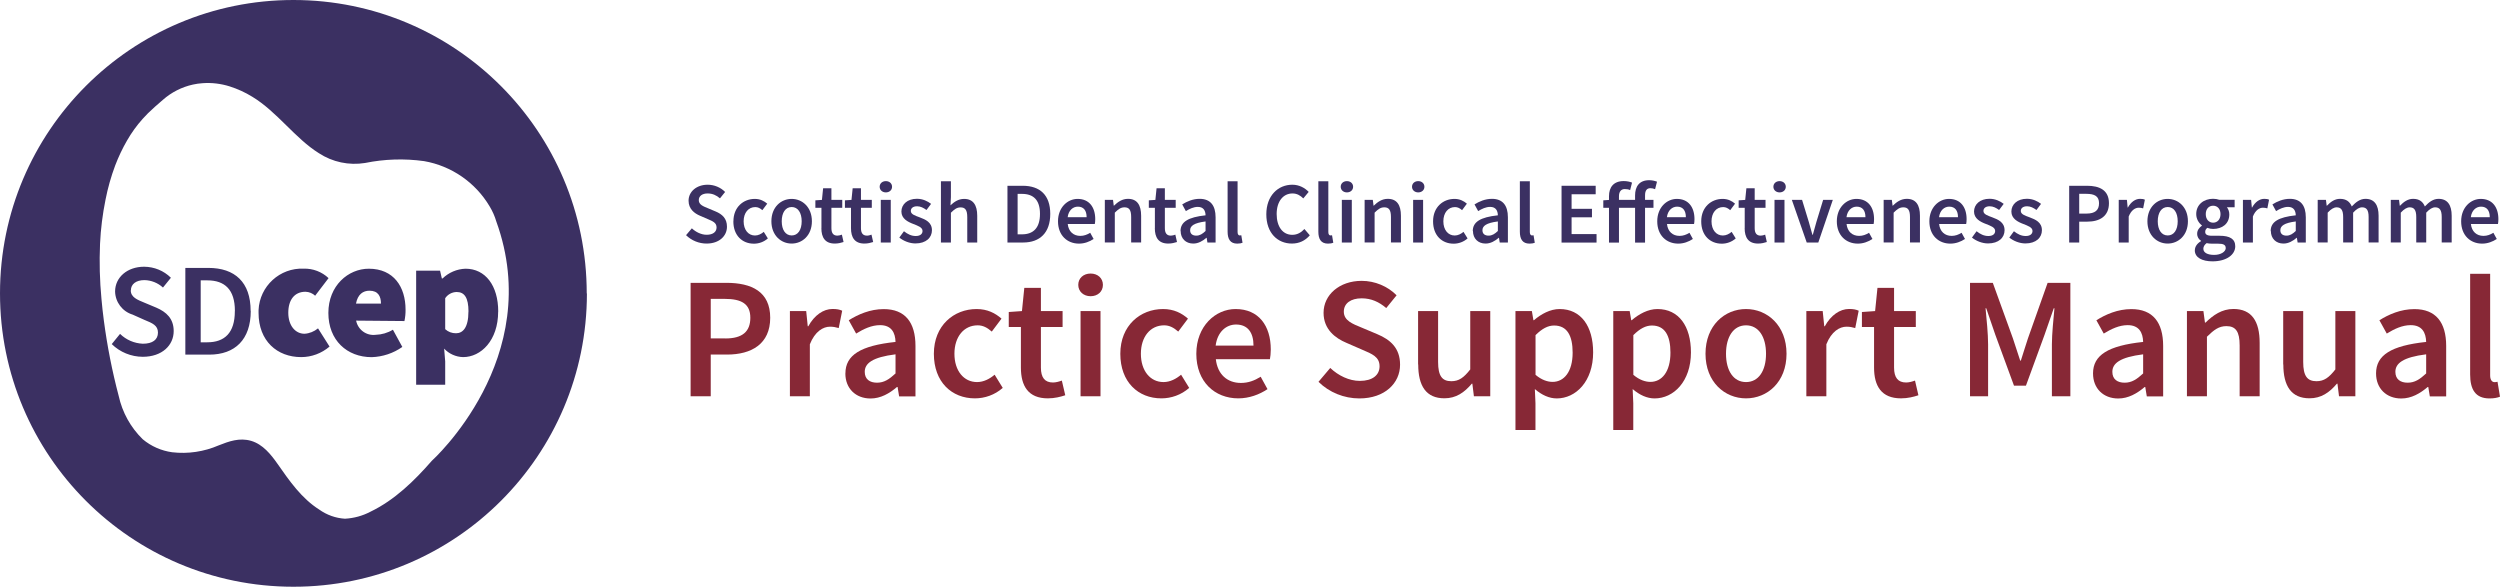 <?xml version="1.0" encoding="UTF-8"?><svg width="403.59" height="94.72" id="Layer_2" xmlns="http://www.w3.org/2000/svg" viewBox="0 0 403.59 94.72"><g id="Layer_1-2"><path d="m21.13,46.87c0-1,.84-1.65,2.18-1.65,1.11.02,2.18.45,3,1.2l1.28-1.58c-1.15-1.14-2.7-1.77-4.32-1.78-2.72,0-4.69,1.71-4.69,4,.04,1.72,1.18,3.23,2.83,3.73l1.9.85c1.29.53,2.19.89,2.19,2.05s-.88,1.8-2.44,1.8c-1.38-.06-2.69-.62-3.68-1.59l-1.34,1.65c1.34,1.31,3.13,2.04,5,2.05,3.15,0,5-1.88,5-4.15,0-2-1.16-3.08-2.82-3.79l-1.89-.79c-1.15-.47-2.22-.88-2.22-2m16.8,3.39c0,3.45-1.63,5-4.45,5h-1.06v-10h1.07c2.82,0,4.45,1.5,4.45,4.92m2.54,0c0-4.62-2.54-6.93-6.83-6.93h-3.71v14h3.86c4.15,0,6.7-2.42,6.7-7.06m10.41-2.47l2.15-2.82c-1.08-1.02-2.52-1.57-4-1.53-3.86-.17-7.13,2.83-7.3,6.69,0,.15,0,.3,0,.45,0,4.53,3,7.14,6.88,7.14,1.68,0,3.3-.61,4.58-1.7l-1.86-2.94c-.62.51-1.38.82-2.18.87-1.48,0-2.62-1.31-2.62-3.39s1-3.39,2.78-3.39c.59.02,1.15.25,1.58.66m10.57,1.25h-4c.28-1.5,1.14-2.08,2.18-2.08,1.41,0,1.85.93,1.85,2.08m3.79,2.82c.13-.61.19-1.23.18-1.85,0-3.65-1.9-6.6-5.93-6.6-3.32,0-6.53,2.73-6.53,7.14s3,7.14,7,7.14c1.77-.06,3.49-.63,4.94-1.65l-1.52-2.78c-.84.51-1.8.79-2.78.82-1.49.19-2.87-.81-3.16-2.29l7.8.07Zm10.33-1.52c0,2.61-.92,3.49-2,3.49-.65.01-1.27-.22-1.75-.66v-5c.42-.62,1.11-.99,1.86-1,1.25,0,1.9.93,1.9,3.16m4.8,0c0-4.2-2.07-6.92-5.28-6.92-1.39.05-2.71.61-3.71,1.58h-.11l-.29-1.26h-3.86v18.41h4.69v-3.76l-.17-2.07c.79.85,1.9,1.34,3.06,1.37,2.88,0,5.66-2.68,5.66-7.35m-10.71,24.09c-2.8,3.21-6,6.34-9.91,8.22-1.27.67-2.67,1.05-4.11,1.13-1.5-.09-2.94-.61-4.16-1.48-2.85-1.8-4.82-4.65-6.72-7.37-1.07-1.53-2.39-3.17-4.27-3.72s-3.59.08-5.24.73c-2.36,1.02-4.95,1.41-7.51,1.11-1.75-.24-3.4-.97-4.75-2.1-1.95-1.9-3.3-4.34-3.88-7-1.06-4.01-1.86-8.09-2.4-12.2-.15-1.15-.28-2.3-.38-3.45-.28-2.96-.36-5.93-.23-8.9.11-2.4.41-4.79.89-7.15.37-1.88.89-3.72,1.56-5.51.53-1.38,1.16-2.72,1.9-4,.72-1.26,1.57-2.44,2.54-3.52l.84-.89c.77-.75,1.58-1.46,2.4-2.16,1.39-1.23,3.06-2.08,4.87-2.48.51-.11,1.03-.19,1.55-.22,1.47-.11,2.95.07,4.36.51,1.29.41,2.52.97,3.67,1.68,4,2.42,6.91,6.72,10.75,9.11,2.2,1.44,4.86,2,7.45,1.58,3.14-.64,6.36-.74,9.53-.3,4.42.77,8.29,3.44,10.58,7.3.46.76.83,1.58,1.08,2.44,8,22.1-10.4,38.63-10.4,38.63m25-27C94.73,21.22,73.54.01,47.38,0,21.22-.01.01,21.18,0,47.34c-.01,26.16,21.18,47.37,47.34,47.38.02,0,.03,0,.05,0h0c26.15,0,47.35-21.19,47.36-47.34h0" style="fill:#3b3062; stroke-width:0px;"/><path d="m110.74,37.98l.95-1.12c.66.62,1.54,1.04,2.39,1.04,1.03,0,1.6-.47,1.6-1.18,0-.75-.59-1-1.42-1.35l-1.25-.54c-.9-.38-1.85-1.09-1.85-2.43,0-1.46,1.29-2.58,3.08-2.58,1.07,0,2.11.44,2.82,1.17l-.83,1.03c-.58-.5-1.21-.79-1.99-.79-.87,0-1.43.41-1.43,1.08,0,.72.7.99,1.46,1.3l1.24.52c1.09.45,1.85,1.14,1.85,2.47,0,1.48-1.23,2.72-3.29,2.72-1.24,0-2.43-.49-3.3-1.34Z" style="fill:#3b3062; stroke-width:0px;"/><path d="m118.4,35.72c0-2.29,1.62-3.61,3.45-3.61.87,0,1.51.34,2.01.77l-.79,1.05c-.36-.32-.71-.5-1.14-.5-1.11,0-1.88.92-1.88,2.3s.76,2.29,1.83,2.29c.54,0,1.03-.26,1.42-.59l.66,1.06c-.64.57-1.46.85-2.25.85-1.88,0-3.32-1.32-3.32-3.6Z" style="fill:#3b3062; stroke-width:0px;"/><path d="m124.53,35.72c0-2.29,1.56-3.61,3.27-3.61s3.27,1.32,3.27,3.61-1.56,3.6-3.27,3.6-3.27-1.32-3.27-3.6Zm4.89,0c0-1.38-.61-2.3-1.61-2.3s-1.61.92-1.61,2.3.6,2.29,1.61,2.29,1.61-.91,1.61-2.29Z" style="fill:#3b3062; stroke-width:0px;"/><path d="m132.61,36.83v-3.28h-.98v-1.21l1.06-.07.19-1.88h1.34v1.88h1.75v1.28h-1.75v3.28c0,.81.31,1.21.97,1.21.24,0,.52-.08.72-.16l.27,1.19c-.38.12-.85.25-1.41.25-1.59,0-2.17-1-2.17-2.49Z" style="fill:#3b3062; stroke-width:0px;"/><path d="m137.38,36.83v-3.28h-.98v-1.21l1.06-.07.19-1.88h1.34v1.88h1.75v1.28h-1.75v3.28c0,.81.31,1.21.98,1.21.24,0,.51-.08.72-.16l.27,1.19c-.38.12-.85.25-1.41.25-1.59,0-2.17-1-2.17-2.49Z" style="fill:#3b3062; stroke-width:0px;"/><path d="m142.01,30.15c0-.54.43-.91,1-.91s1,.37,1,.91-.43.91-1,.91-1-.38-1-.91Zm.18,2.12h1.61v6.88h-1.61v-6.88Z" style="fill:#3b3062; stroke-width:0px;"/><path d="m145.18,38.36l.75-1.03c.61.48,1.2.77,1.9.77.75,0,1.1-.35,1.1-.82,0-.58-.75-.83-1.48-1.12-.9-.34-1.93-.86-1.93-2.01s.96-2.06,2.5-2.06c.96,0,1.73.39,2.29.82l-.74.99c-.48-.35-.97-.6-1.51-.6-.69,0-1.02.33-1.02.76,0,.54.69.75,1.44,1.03.93.35,1.97.79,1.97,2.08,0,1.18-.94,2.13-2.67,2.13-.94,0-1.93-.4-2.61-.96Z" style="fill:#3b3062; stroke-width:0px;"/><path d="m151.9,29.26h1.61v2.56l-.07,1.33c.58-.54,1.26-1.04,2.2-1.04,1.47,0,2.12,1,2.12,2.73v4.31h-1.61v-4.11c0-1.13-.33-1.56-1.07-1.56-.61,0-1,.3-1.57.86v4.81h-1.61v-9.89Z" style="fill:#3b3062; stroke-width:0px;"/><path d="m162.65,29.99h2.44c2.81,0,4.46,1.51,4.46,4.54s-1.66,4.62-4.38,4.62h-2.53v-9.16Zm2.34,7.84c1.84,0,2.9-1.05,2.9-3.3s-1.06-3.23-2.9-3.23h-.71v6.53h.71Z" style="fill:#3b3062; stroke-width:0px;"/><path d="m170.8,35.72c0-2.24,1.55-3.61,3.17-3.61,1.86,0,2.84,1.34,2.84,3.27,0,.31-.03.62-.07.78h-4.37c.13,1.22.92,1.92,2.03,1.92.59,0,1.09-.19,1.6-.5l.55,1c-.66.44-1.49.75-2.36.75-1.9,0-3.39-1.33-3.39-3.6Zm4.62-.66c0-1.06-.47-1.7-1.41-1.7-.8,0-1.51.6-1.65,1.7h3.06Z" style="fill:#3b3062; stroke-width:0px;"/><path d="m178.36,32.27h1.32l.12.93h.04c.62-.6,1.32-1.1,2.26-1.1,1.47,0,2.12,1,2.12,2.73v4.31h-1.61v-4.11c0-1.13-.32-1.56-1.07-1.56-.61,0-1,.3-1.57.86v4.81h-1.61v-6.88Z" style="fill:#3b3062; stroke-width:0px;"/><path d="m186.44,36.83v-3.28h-.98v-1.21l1.06-.07.19-1.88h1.34v1.88h1.75v1.28h-1.75v3.28c0,.81.31,1.21.97,1.21.24,0,.52-.08.72-.16l.27,1.19c-.38.12-.85.25-1.41.25-1.59,0-2.17-1-2.17-2.49Z" style="fill:#3b3062; stroke-width:0px;"/><path d="m190.58,37.3c0-1.47,1.22-2.24,4.04-2.54-.02-.74-.32-1.36-1.25-1.36-.68,0-1.33.31-1.93.68l-.59-1.08c.76-.48,1.73-.9,2.82-.9,1.72,0,2.57,1.06,2.57,2.98v4.07h-1.32l-.12-.76h-.04c-.62.53-1.32.93-2.13.93-1.21,0-2.03-.82-2.03-2.02Zm4.04,0v-1.55c-1.87.24-2.49.72-2.49,1.42,0,.61.42.87.99.87s.99-.27,1.5-.75Z" style="fill:#3b3062; stroke-width:0px;"/><path d="m198.18,37.38v-8.12h1.61v8.21c0,.4.18.54.35.54.07,0,.13,0,.25-.03l.2,1.21c-.2.08-.47.14-.85.14-1.14,0-1.56-.74-1.56-1.94Z" style="fill:#3b3062; stroke-width:0px;"/><path d="m204.43,34.6c0-3,1.88-4.78,4.2-4.78,1.15,0,2.06.55,2.64,1.16l-.87,1.05c-.47-.47-1.02-.8-1.74-.8-1.49,0-2.56,1.26-2.56,3.32s.99,3.36,2.52,3.36c.81,0,1.44-.38,1.96-.94l.87,1.02c-.74.86-1.7,1.33-2.89,1.33-2.3,0-4.13-1.69-4.13-4.72Z" style="fill:#3b3062; stroke-width:0px;"/><path d="m212.83,37.38v-8.12h1.61v8.21c0,.4.18.54.35.54.07,0,.13,0,.25-.03l.2,1.21c-.2.08-.46.14-.85.14-1.14,0-1.56-.74-1.56-1.94Z" style="fill:#3b3062; stroke-width:0px;"/><path d="m216.44,30.15c0-.54.43-.91,1-.91s1,.37,1,.91-.43.91-1,.91-1-.38-1-.91Zm.18,2.12h1.61v6.88h-1.61v-6.88Z" style="fill:#3b3062; stroke-width:0px;"/><path d="m220.3,32.27h1.32l.12.93h.04c.62-.6,1.32-1.1,2.26-1.1,1.47,0,2.12,1,2.12,2.73v4.31h-1.61v-4.11c0-1.13-.33-1.56-1.07-1.56-.61,0-1,.3-1.57.86v4.81h-1.61v-6.88Z" style="fill:#3b3062; stroke-width:0px;"/><path d="m227.95,30.15c0-.54.43-.91,1-.91s1,.37,1,.91-.43.91-1,.91-1-.38-1-.91Zm.18,2.12h1.61v6.88h-1.61v-6.88Z" style="fill:#3b3062; stroke-width:0px;"/><path d="m231.35,35.72c0-2.29,1.62-3.61,3.45-3.61.87,0,1.51.34,2.01.77l-.78,1.05c-.36-.32-.71-.5-1.14-.5-1.11,0-1.88.92-1.88,2.3s.76,2.29,1.83,2.29c.54,0,1.03-.26,1.42-.59l.66,1.06c-.64.57-1.46.85-2.25.85-1.88,0-3.32-1.32-3.32-3.6Z" style="fill:#3b3062; stroke-width:0px;"/><path d="m237.76,37.3c0-1.47,1.22-2.24,4.05-2.54-.02-.74-.32-1.36-1.25-1.36-.68,0-1.33.31-1.93.68l-.59-1.08c.76-.48,1.73-.9,2.82-.9,1.72,0,2.57,1.06,2.57,2.98v4.07h-1.32l-.12-.76h-.04c-.62.53-1.32.93-2.13.93-1.21,0-2.03-.82-2.03-2.02Zm4.05,0v-1.55c-1.87.24-2.49.72-2.49,1.42,0,.61.42.87.99.87s.99-.27,1.5-.75Z" style="fill:#3b3062; stroke-width:0px;"/><path d="m245.36,37.38v-8.12h1.61v8.21c0,.4.18.54.35.54.07,0,.13,0,.25-.03l.2,1.21c-.2.08-.46.14-.85.14-1.14,0-1.56-.74-1.56-1.94Z" style="fill:#3b3062; stroke-width:0px;"/><path d="m252.09,29.99h5.51v1.37h-3.89v2.35h3.29v1.37h-3.29v2.71h4.03v1.37h-5.65v-9.16Z" style="fill:#3b3062; stroke-width:0px;"/><path d="m258.83,32.34l1.01-.07h7.09v1.28h-8.1v-1.21Zm.92-.67c0-1.42.72-2.44,2.38-2.44.52,0,1.01.11,1.34.25l-.31,1.21c-.26-.12-.5-.17-.86-.17-.57,0-.94.39-.94,1.17v7.47h-1.61v-7.48Zm4.21-.11c0-1.43.66-2.47,2.28-2.47.5,0,.95.12,1.26.24l-.31,1.21c-.25-.11-.51-.16-.75-.16-.57,0-.87.36-.87,1.16v7.62h-1.61v-7.59Z" style="fill:#3b3062; stroke-width:0px;"/><path d="m267.54,35.72c0-2.24,1.55-3.61,3.17-3.61,1.86,0,2.84,1.34,2.84,3.27,0,.31-.03.62-.07.78h-4.37c.13,1.22.92,1.92,2.03,1.92.59,0,1.09-.19,1.6-.5l.55,1c-.66.44-1.49.75-2.36.75-1.9,0-3.39-1.33-3.39-3.6Zm4.62-.66c0-1.06-.47-1.7-1.41-1.7-.8,0-1.51.6-1.65,1.7h3.06Z" style="fill:#3b3062; stroke-width:0px;"/><path d="m274.64,35.72c0-2.29,1.62-3.61,3.45-3.61.87,0,1.51.34,2.01.77l-.78,1.05c-.36-.32-.71-.5-1.14-.5-1.11,0-1.88.92-1.88,2.3s.76,2.29,1.83,2.29c.54,0,1.03-.26,1.42-.59l.66,1.06c-.64.57-1.46.85-2.25.85-1.88,0-3.32-1.32-3.32-3.6Z" style="fill:#3b3062; stroke-width:0px;"/><path d="m281.66,36.83v-3.28h-.98v-1.21l1.06-.07.19-1.88h1.34v1.88h1.75v1.28h-1.75v3.28c0,.81.31,1.21.97,1.21.24,0,.52-.08.72-.16l.27,1.19c-.38.12-.85.25-1.41.25-1.59,0-2.17-1-2.17-2.49Z" style="fill:#3b3062; stroke-width:0px;"/><path d="m286.29,30.15c0-.54.43-.91,1-.91s1,.37,1,.91-.43.91-1,.91-1-.38-1-.91Zm.18,2.12h1.61v6.88h-1.61v-6.88Z" style="fill:#3b3062; stroke-width:0px;"/><path d="m289.28,32.27h1.64l1.09,3.57c.19.68.39,1.38.58,2.07h.06c.19-.69.39-1.4.58-2.07l1.09-3.57h1.56l-2.34,6.88h-1.87l-2.4-6.88Z" style="fill:#3b3062; stroke-width:0px;"/><path d="m296.53,35.72c0-2.24,1.55-3.61,3.17-3.61,1.86,0,2.84,1.34,2.84,3.27,0,.31-.03.62-.07.78h-4.37c.13,1.22.92,1.92,2.03,1.92.59,0,1.09-.19,1.6-.5l.55,1c-.66.44-1.49.75-2.36.75-1.9,0-3.39-1.33-3.39-3.6Zm4.62-.66c0-1.06-.47-1.7-1.41-1.7-.8,0-1.51.6-1.65,1.7h3.06Z" style="fill:#3b3062; stroke-width:0px;"/><path d="m304.09,32.27h1.32l.12.93h.04c.62-.6,1.32-1.1,2.26-1.1,1.47,0,2.12,1,2.12,2.73v4.31h-1.61v-4.11c0-1.13-.33-1.56-1.07-1.56-.61,0-1,.3-1.57.86v4.81h-1.61v-6.88Z" style="fill:#3b3062; stroke-width:0px;"/><path d="m311.47,35.72c0-2.24,1.55-3.61,3.17-3.61,1.86,0,2.84,1.34,2.84,3.27,0,.31-.03.62-.07.78h-4.37c.13,1.22.92,1.92,2.03,1.92.59,0,1.09-.19,1.6-.5l.55,1c-.66.44-1.49.75-2.36.75-1.9,0-3.39-1.33-3.39-3.6Zm4.62-.66c0-1.06-.47-1.7-1.41-1.7-.8,0-1.51.6-1.65,1.7h3.06Z" style="fill:#3b3062; stroke-width:0px;"/><path d="m318.34,38.36l.75-1.03c.61.48,1.2.77,1.9.77.75,0,1.1-.35,1.1-.82,0-.58-.75-.83-1.48-1.12-.9-.34-1.93-.86-1.93-2.01s.96-2.06,2.5-2.06c.96,0,1.73.39,2.29.82l-.74.99c-.48-.35-.97-.6-1.51-.6-.69,0-1.02.33-1.02.76,0,.54.69.75,1.44,1.03.93.35,1.97.79,1.97,2.08,0,1.18-.94,2.13-2.67,2.13-.94,0-1.93-.4-2.61-.96Z" style="fill:#3b3062; stroke-width:0px;"/><path d="m324.37,38.36l.75-1.03c.61.48,1.2.77,1.9.77.75,0,1.1-.35,1.1-.82,0-.58-.75-.83-1.48-1.12-.9-.34-1.93-.86-1.93-2.01s.96-2.06,2.5-2.06c.96,0,1.73.39,2.29.82l-.74.99c-.48-.35-.97-.6-1.51-.6-.69,0-1.02.33-1.02.76,0,.54.69.75,1.44,1.03.93.35,1.97.79,1.97,2.08,0,1.18-.94,2.13-2.67,2.13-.94,0-1.93-.4-2.61-.96Z" style="fill:#3b3062; stroke-width:0px;"/><path d="m334.03,29.99h2.89c2.03,0,3.54.71,3.54,2.82s-1.51,2.97-3.48,2.97h-1.32v3.37h-1.62v-9.16Zm2.81,4.49c1.37,0,2.02-.54,2.02-1.67s-.71-1.52-2.07-1.52h-1.13v3.19h1.18Z" style="fill:#3b3062; stroke-width:0px;"/><path d="m342.04,32.27h1.32l.12,1.23h.04c.49-.9,1.22-1.4,1.96-1.4.35,0,.57.04.78.14l-.28,1.4c-.24-.07-.42-.11-.71-.11-.55,0-1.21.38-1.62,1.42v4.2h-1.61v-6.88Z" style="fill:#3b3062; stroke-width:0px;"/><path d="m346.67,35.72c0-2.29,1.56-3.61,3.27-3.61s3.27,1.32,3.27,3.61-1.56,3.6-3.27,3.6-3.27-1.32-3.27-3.6Zm4.89,0c0-1.38-.6-2.3-1.61-2.3s-1.61.92-1.61,2.3.6,2.29,1.61,2.29,1.61-.91,1.61-2.29Z" style="fill:#3b3062; stroke-width:0px;"/><path d="m354.33,40.4c0-.58.36-1.09.99-1.47v-.06c-.35-.23-.62-.59-.62-1.15s.36-1,.76-1.28v-.06c-.47-.35-.91-1-.91-1.82,0-1.58,1.28-2.47,2.72-2.47.38,0,.74.07,1.02.17h2.46v1.2h-1.25c.22.26.39.68.39,1.15,0,1.53-1.16,2.35-2.62,2.35-.29,0-.62-.06-.93-.18-.21.18-.34.35-.34.66,0,.39.28.62,1.11.62h1.22c1.64,0,2.52.51,2.52,1.7,0,1.36-1.42,2.43-3.67,2.43-1.64,0-2.86-.59-2.86-1.79Zm4.98-.37c0-.53-.43-.69-1.21-.69h-.94c-.37,0-.67-.03-.93-.09-.37.28-.53.59-.53.91,0,.63.67.99,1.75.99s1.87-.52,1.87-1.12Zm-.84-5.46c0-.86-.52-1.36-1.19-1.36s-1.19.49-1.19,1.36.53,1.38,1.19,1.38,1.19-.51,1.19-1.38Z" style="fill:#3b3062; stroke-width:0px;"/><path d="m362.09,32.27h1.32l.12,1.23h.04c.49-.9,1.22-1.4,1.96-1.4.35,0,.57.04.78.14l-.28,1.4c-.24-.07-.42-.11-.71-.11-.55,0-1.21.38-1.62,1.42v4.2h-1.61v-6.88Z" style="fill:#3b3062; stroke-width:0px;"/><path d="m366.57,37.3c0-1.47,1.22-2.24,4.05-2.54-.02-.74-.32-1.36-1.25-1.36-.68,0-1.33.31-1.93.68l-.59-1.08c.76-.48,1.73-.9,2.82-.9,1.72,0,2.57,1.06,2.57,2.98v4.07h-1.32l-.12-.76h-.04c-.62.53-1.32.93-2.13.93-1.21,0-2.03-.82-2.03-2.02Zm4.05,0v-1.55c-1.87.24-2.49.72-2.49,1.42,0,.61.42.87.99.87s.99-.27,1.5-.75Z" style="fill:#3b3062; stroke-width:0px;"/><path d="m374.17,32.27h1.32l.12.94h.04c.58-.61,1.25-1.11,2.11-1.11,1.01,0,1.58.46,1.9,1.23.66-.7,1.34-1.23,2.21-1.23,1.45,0,2.12,1,2.12,2.73v4.31h-1.61v-4.11c0-1.13-.34-1.56-1.06-1.56-.44,0-.91.28-1.44.86v4.81h-1.61v-4.11c0-1.13-.34-1.56-1.06-1.56-.43,0-.91.28-1.44.86v4.81h-1.61v-6.88Z" style="fill:#3b3062; stroke-width:0px;"/><path d="m385.97,32.27h1.32l.12.94h.04c.58-.61,1.25-1.11,2.11-1.11,1.01,0,1.58.46,1.9,1.23.66-.7,1.34-1.23,2.21-1.23,1.45,0,2.12,1,2.12,2.73v4.31h-1.61v-4.11c0-1.13-.34-1.56-1.06-1.56-.44,0-.91.28-1.44.86v4.81h-1.61v-4.11c0-1.13-.34-1.56-1.06-1.56-.43,0-.91.28-1.44.86v4.81h-1.61v-6.88Z" style="fill:#3b3062; stroke-width:0px;"/><path d="m397.32,35.72c0-2.24,1.55-3.61,3.17-3.61,1.86,0,2.84,1.34,2.84,3.27,0,.31-.03.62-.07.78h-4.37c.13,1.22.92,1.92,2.03,1.92.59,0,1.09-.19,1.6-.5l.55,1c-.66.44-1.49.75-2.36.75-1.9,0-3.39-1.33-3.39-3.6Zm4.62-.66c0-1.06-.47-1.7-1.41-1.7-.8,0-1.51.6-1.65,1.7h3.06Z" style="fill:#3b3062; stroke-width:0px;"/><path d="m111.49,45.66h5.77c4.07,0,7.08,1.41,7.08,5.64s-3.02,5.94-6.97,5.94h-2.63v6.73h-3.25v-18.31Zm5.61,8.98c2.73,0,4.03-1.09,4.03-3.34s-1.42-3.05-4.14-3.05h-2.25v6.38h2.36Z" style="fill:#872836; stroke-width:0px;"/><path d="m127.51,50.22h2.64l.25,2.45h.09c.98-1.79,2.44-2.79,3.91-2.79.7,0,1.14.09,1.56.28l-.56,2.8c-.48-.13-.84-.22-1.41-.22-1.1,0-2.42.75-3.25,2.84v8.39h-3.22v-13.75Z" style="fill:#872836; stroke-width:0px;"/><path d="m136.48,60.28c0-2.95,2.44-4.48,8.09-5.08-.04-1.48-.64-2.71-2.5-2.71-1.37,0-2.66.62-3.86,1.36l-1.19-2.15c1.51-.95,3.46-1.8,5.64-1.8,3.44,0,5.13,2.12,5.13,5.95v8.14h-2.64l-.25-1.52h-.09c-1.23,1.05-2.64,1.86-4.27,1.86-2.41,0-4.07-1.63-4.07-4.03Zm8.09.01v-3.09c-3.73.47-4.97,1.45-4.97,2.83,0,1.21.83,1.75,1.98,1.75s1.97-.55,2.99-1.49Z" style="fill:#872836; stroke-width:0px;"/><path d="m150.76,57.11c0-4.58,3.24-7.22,6.9-7.22,1.75,0,3.02.67,4.02,1.55l-1.57,2.09c-.73-.64-1.42-1.01-2.28-1.01-2.22,0-3.75,1.84-3.75,4.59s1.51,4.57,3.65,4.57c1.08,0,2.06-.53,2.84-1.19l1.31,2.13c-1.29,1.14-2.92,1.69-4.49,1.69-3.75,0-6.63-2.64-6.63-7.2Z" style="fill:#872836; stroke-width:0px;"/><path d="m164.81,59.34v-6.55h-1.96v-2.42l2.13-.15.38-3.75h2.68v3.75h3.5v2.57h-3.5v6.55c0,1.62.63,2.41,1.95,2.41.47,0,1.03-.16,1.43-.31l.55,2.37c-.75.25-1.71.5-2.81.5-3.17,0-4.35-2-4.35-4.97Z" style="fill:#872836; stroke-width:0px;"/><path d="m174.07,45.99c0-1.09.85-1.83,1.99-1.83s1.99.74,1.99,1.83-.85,1.83-1.99,1.83-1.99-.76-1.99-1.83Zm.37,4.23h3.22v13.75h-3.22v-13.75Z" style="fill:#872836; stroke-width:0px;"/><path d="m180.86,57.11c0-4.58,3.24-7.22,6.9-7.22,1.75,0,3.02.67,4.02,1.55l-1.57,2.09c-.73-.64-1.42-1.01-2.28-1.01-2.22,0-3.75,1.84-3.75,4.59s1.51,4.57,3.65,4.57c1.08,0,2.06-.53,2.84-1.19l1.31,2.13c-1.29,1.14-2.92,1.69-4.49,1.69-3.75,0-6.63-2.64-6.63-7.2Z" style="fill:#872836; stroke-width:0px;"/><path d="m193.13,57.11c0-4.47,3.1-7.22,6.34-7.22,3.72,0,5.68,2.69,5.68,6.53,0,.62-.07,1.23-.14,1.57h-8.73c.27,2.44,1.84,3.83,4.05,3.83,1.18,0,2.18-.37,3.19-1l1.1,2c-1.31.88-2.97,1.49-4.71,1.49-3.8,0-6.78-2.67-6.78-7.2Zm9.23-1.32c0-2.12-.94-3.4-2.82-3.4-1.6,0-3.01,1.2-3.29,3.4h6.12Z" style="fill:#872836; stroke-width:0px;"/><path d="m212.86,61.63l1.89-2.23c1.31,1.25,3.07,2.09,4.77,2.09,2.06,0,3.19-.94,3.19-2.36,0-1.51-1.18-1.99-2.84-2.69l-2.5-1.09c-1.8-.75-3.7-2.18-3.7-4.85,0-2.92,2.58-5.16,6.15-5.16,2.14,0,4.21.88,5.64,2.33l-1.67,2.06c-1.17-.99-2.41-1.57-3.98-1.57-1.74,0-2.87.81-2.87,2.15,0,1.44,1.39,1.97,2.91,2.59l2.47,1.04c2.18.91,3.7,2.28,3.7,4.94,0,2.97-2.46,5.44-6.57,5.44-2.48,0-4.86-.97-6.6-2.68Z" style="fill:#872836; stroke-width:0px;"/><path d="m228.93,58.84v-8.62h3.23v8.21c0,2.26.65,3.11,2.14,3.11,1.21,0,2-.56,3.05-1.9v-9.42h3.23v13.75h-2.64l-.25-2.03h-.09c-1.21,1.43-2.54,2.36-4.42,2.36-2.95,0-4.23-1.99-4.23-5.47Z" style="fill:#872836; stroke-width:0px;"/><path d="m244.66,50.22h2.64l.25,1.47h.09c1.16-1,2.63-1.8,4.14-1.8,3.44,0,5.41,2.76,5.41,7,0,4.7-2.81,7.43-5.87,7.43-1.22,0-2.42-.55-3.54-1.51l.1,2.28v4.33h-3.23v-19.2Zm9.22,6.7c0-2.74-.9-4.37-2.99-4.37-1,0-1.94.5-3,1.55v6.41c.99.84,1.96,1.14,2.75,1.14,1.84,0,3.24-1.61,3.24-4.73Z" style="fill:#872836; stroke-width:0px;"/><path d="m260.45,50.22h2.64l.25,1.47h.09c1.16-1,2.63-1.8,4.14-1.8,3.44,0,5.41,2.76,5.41,7,0,4.7-2.81,7.43-5.87,7.43-1.22,0-2.42-.55-3.54-1.51l.1,2.28v4.33h-3.23v-19.2Zm9.22,6.7c0-2.74-.9-4.37-2.99-4.37-1,0-1.94.5-3,1.55v6.41c.99.84,1.96,1.14,2.75,1.14,1.84,0,3.24-1.61,3.24-4.73Z" style="fill:#872836; stroke-width:0px;"/><path d="m275.33,57.11c0-4.58,3.11-7.22,6.54-7.22s6.54,2.64,6.54,7.22-3.11,7.2-6.54,7.2-6.54-2.64-6.54-7.2Zm9.77,0c0-2.76-1.21-4.59-3.23-4.59s-3.23,1.84-3.23,4.59,1.21,4.57,3.23,4.57,3.23-1.81,3.23-4.57Z" style="fill:#872836; stroke-width:0px;"/><path d="m291.61,50.22h2.64l.25,2.45h.09c.98-1.79,2.44-2.79,3.91-2.79.7,0,1.14.09,1.56.28l-.56,2.8c-.48-.13-.84-.22-1.41-.22-1.1,0-2.42.75-3.25,2.84v8.39h-3.23v-13.75Z" style="fill:#872836; stroke-width:0px;"/><path d="m302.54,59.34v-6.55h-1.96v-2.42l2.13-.15.38-3.75h2.68v3.75h3.51v2.57h-3.51v6.55c0,1.62.63,2.41,1.95,2.41.47,0,1.03-.16,1.43-.31l.55,2.37c-.75.25-1.71.5-2.81.5-3.17,0-4.35-2-4.35-4.97Z" style="fill:#872836; stroke-width:0px;"/><path d="m318.04,45.66h3.67l3.24,8.95c.4,1.17.77,2.4,1.18,3.6h.11c.4-1.2.75-2.43,1.15-3.6l3.17-8.95h3.67v18.31h-2.98v-8.38c0-1.69.26-4.13.41-5.82h-.11l-1.48,4.26-3.01,8.23h-1.93l-3.02-8.23-1.46-4.26h-.11c.16,1.7.41,4.13.41,5.82v8.38h-2.92v-18.31Z" style="fill:#872836; stroke-width:0px;"/><path d="m337.89,60.28c0-2.95,2.44-4.48,8.09-5.08-.04-1.48-.64-2.71-2.5-2.71-1.37,0-2.65.62-3.86,1.36l-1.19-2.15c1.51-.95,3.46-1.8,5.65-1.8,3.44,0,5.13,2.12,5.13,5.95v8.14h-2.64l-.25-1.52h-.09c-1.23,1.05-2.64,1.86-4.27,1.86-2.41,0-4.07-1.63-4.07-4.03Zm8.09.01v-3.09c-3.73.47-4.97,1.45-4.97,2.83,0,1.21.83,1.75,1.98,1.75s1.97-.55,2.99-1.49Z" style="fill:#872836; stroke-width:0px;"/><path d="m353.07,50.22h2.64l.25,1.86h.09c1.23-1.2,2.63-2.2,4.51-2.2,2.95,0,4.23,1.99,4.23,5.47v8.62h-3.23v-8.21c0-2.26-.65-3.11-2.14-3.11-1.21,0-2,.59-3.14,1.71v9.61h-3.23v-13.75Z" style="fill:#872836; stroke-width:0px;"/><path d="m368.59,58.84v-8.62h3.23v8.21c0,2.26.65,3.11,2.14,3.11,1.21,0,2-.56,3.05-1.9v-9.42h3.23v13.75h-2.64l-.25-2.03h-.09c-1.21,1.43-2.54,2.36-4.42,2.36-2.95,0-4.23-1.99-4.23-5.47Z" style="fill:#872836; stroke-width:0px;"/><path d="m383.58,60.28c0-2.95,2.44-4.48,8.09-5.08-.04-1.48-.64-2.71-2.5-2.71-1.37,0-2.65.62-3.86,1.36l-1.19-2.15c1.51-.95,3.46-1.8,5.65-1.8,3.44,0,5.13,2.12,5.13,5.95v8.14h-2.64l-.25-1.52h-.09c-1.23,1.05-2.64,1.86-4.27,1.86-2.41,0-4.07-1.63-4.07-4.03Zm8.09.01v-3.09c-3.73.47-4.97,1.45-4.97,2.83,0,1.21.83,1.75,1.98,1.75s1.97-.55,2.99-1.49Z" style="fill:#872836; stroke-width:0px;"/><path d="m398.77,60.44v-16.24h3.23v16.41c0,.79.36,1.08.69,1.08.15,0,.26,0,.5-.06l.4,2.41c-.39.16-.93.28-1.7.28-2.29,0-3.12-1.48-3.12-3.88Z" style="fill:#872836; stroke-width:0px;"/></g></svg>